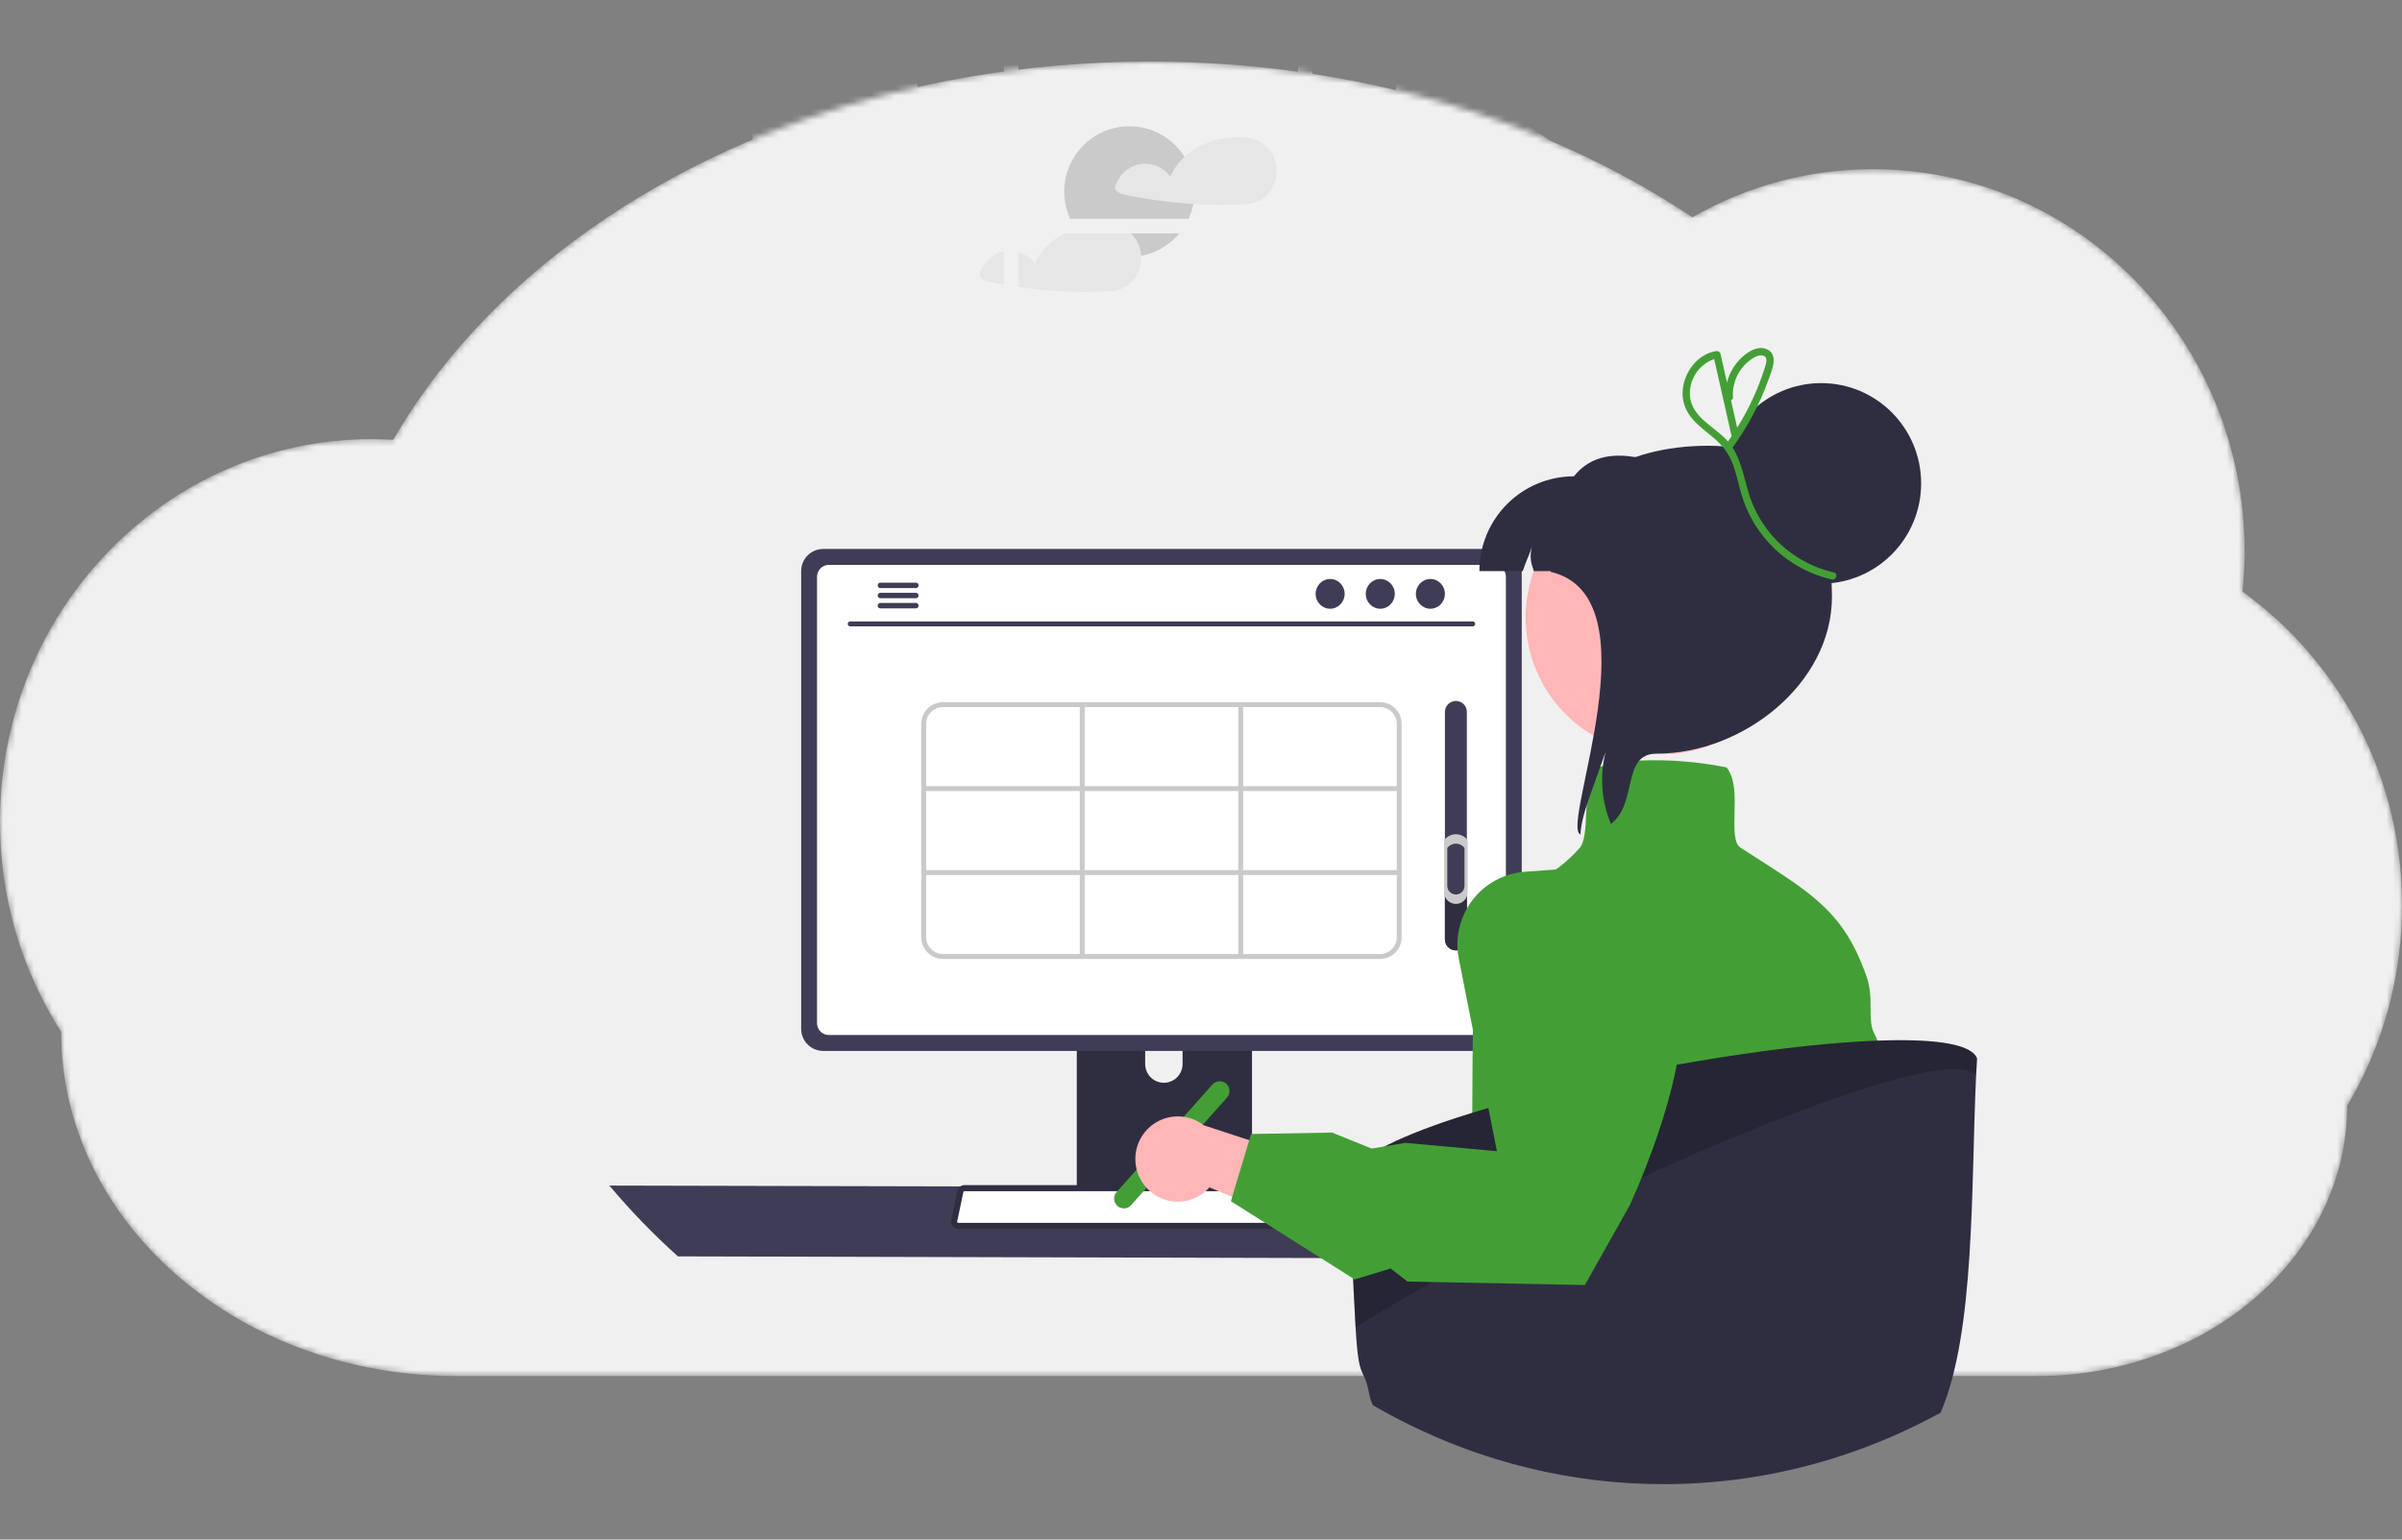 <svg width="390" height="250" viewBox="0 0 390 250" fill="none" xmlns="http://www.w3.org/2000/svg">
<rect x="0" y="0" width="390" height="250" fill="#808080" stroke="none"/>
<mask id="mask0_1894_50402" style="mask-type:alpha" maskUnits="userSpaceOnUse" x="0" y="10" width="390" height="214">
<path d="M389.999 147.075C390.025 158.507 386.948 169.732 381.095 179.55C381.095 191.527 375.592 202.385 366.667 210.294C364.437 212.271 362.032 214.04 359.481 215.58C359.379 215.648 359.273 215.71 359.167 215.771L358.591 216.112L358.411 216.218C357.596 216.686 356.764 217.136 355.915 217.556C348.108 221.456 339.496 223.471 330.77 223.439H74.035C71.99 223.439 69.963 223.356 67.953 223.189C60.808 222.617 53.79 220.967 47.138 218.296C45.839 217.778 44.564 217.215 43.313 216.617C42.716 216.331 42.126 216.041 41.543 215.74C41.178 215.553 40.814 215.362 40.452 215.167C38.259 213.984 36.135 212.676 34.091 211.25C32.22 209.952 30.422 208.552 28.705 207.056C17.114 196.956 9.927 182.976 9.927 167.552C3.417 157.36 -0.029 145.509 0 133.412C0 99.115 27.014 71.309 60.341 71.309C61.364 71.309 62.386 71.339 63.409 71.394C63.555 71.391 63.701 71.397 63.846 71.414C69.464 61.7 76.974 52.77 86.004 44.908C110.632 23.499 146.625 10 186.719 10C220.408 10 251.202 19.53 274.789 35.278C283.711 30.153 293.821 27.463 304.107 27.478C337.428 27.478 364.448 55.281 364.448 89.581C364.443 91.747 364.329 93.911 364.107 96.065C372.166 101.892 378.72 109.56 383.223 118.432C387.726 127.304 390.049 137.124 389.999 147.075Z" fill="white"/>
</mask>
<g mask="url(#mask0_1894_50402)">
<path d="M389.999 147.075C390.025 158.507 386.948 169.732 381.095 179.55C381.095 191.527 375.592 202.385 366.667 210.294C364.437 212.271 362.032 214.04 359.481 215.58C359.379 215.648 359.273 215.71 359.167 215.771L358.591 216.112L358.411 216.218C357.596 216.686 356.764 217.136 355.915 217.556C348.108 221.456 339.496 223.471 330.77 223.439H74.035C71.99 223.439 69.963 223.356 67.953 223.189C60.808 222.617 53.79 220.967 47.138 218.296C45.839 217.778 44.564 217.215 43.313 216.617C42.716 216.331 42.126 216.041 41.543 215.74C41.178 215.553 40.814 215.362 40.452 215.167C38.259 213.984 36.135 212.676 34.091 211.25C32.22 209.952 30.422 208.552 28.705 207.056C17.114 196.956 9.927 182.976 9.927 167.552C3.417 157.36 -0.029 145.509 0 133.412C0 99.115 27.014 71.309 60.341 71.309C61.364 71.309 62.386 71.339 63.409 71.394C63.555 71.391 63.701 71.397 63.846 71.414C69.464 61.7 76.974 52.77 86.004 44.908C110.632 23.499 146.625 10 186.719 10C220.408 10 251.202 19.53 274.789 35.278C283.711 30.153 293.821 27.463 304.107 27.478C337.428 27.478 364.448 55.281 364.448 89.581C364.443 91.747 364.329 93.911 364.107 96.065C372.166 101.892 378.72 109.56 383.223 118.432C387.726 127.304 390.049 137.124 389.999 147.075Z" fill="#F0F0F0"/>
<path d="M183.368 41.712C189.207 41.712 193.94 36.965 193.94 31.109C193.94 25.253 189.207 20.506 183.368 20.506C177.53 20.506 172.797 25.253 172.797 31.109C172.797 36.965 177.53 41.712 183.368 41.712Z" fill="#CACACA"/>
<path d="M207.028 26.088C206.73 25.107 206.153 24.236 205.367 23.58C204.581 22.925 203.621 22.514 202.606 22.399C202.582 22.397 202.558 22.397 202.534 22.399C202.506 22.39 202.477 22.383 202.447 22.379C198.908 21.918 194.972 23.038 192.323 25.476C191.34 26.367 190.554 27.455 190.015 28.669C189.524 27.996 188.877 27.454 188.13 27.088C187.383 26.723 186.558 26.546 185.727 26.572C184.656 26.643 183.632 27.044 182.796 27.72C181.96 28.396 181.352 29.314 181.055 30.349C181.023 30.475 181.032 30.609 181.081 30.73C181.13 30.851 181.217 30.953 181.328 31.02C181.647 31.293 182.026 31.486 182.433 31.584C183.308 31.77 184.191 31.941 185.074 32.096C186.8 32.398 188.536 32.643 190.28 32.831C191.433 32.954 192.587 33.052 193.745 33.125C196.136 33.276 198.54 33.311 200.935 33.236C202.123 33.196 203.263 33.156 204.348 32.632C205.138 32.242 205.814 31.652 206.308 30.921C206.773 30.217 207.078 29.419 207.202 28.584C207.327 27.749 207.268 26.897 207.028 26.088Z" fill="#E6E6E6"/>
<path d="M185.28 41.535C185.26 41.091 185.185 40.651 185.058 40.225C184.759 39.244 184.18 38.373 183.394 37.718C182.607 37.062 181.647 36.651 180.632 36.536C180.609 36.534 180.587 36.534 180.564 36.536C180.534 36.527 180.504 36.52 180.473 36.516C178.514 36.275 176.526 36.48 174.657 37.115C171.783 38.08 169.261 40.026 168.045 42.806C167.554 42.133 166.906 41.59 166.158 41.225C165.41 40.859 164.585 40.682 163.753 40.709C162.682 40.78 161.658 41.181 160.822 41.857C159.986 42.533 159.378 43.451 159.081 44.486C159.05 44.612 159.06 44.745 159.109 44.866C159.158 44.986 159.244 45.088 159.354 45.157C159.673 45.429 160.052 45.622 160.459 45.721C161.338 45.907 162.217 46.078 163.104 46.233C164.83 46.535 166.564 46.78 168.306 46.968C171.846 47.349 175.407 47.484 178.965 47.373C180.149 47.333 181.293 47.293 182.378 46.769C183.167 46.379 183.841 45.789 184.334 45.057C185.028 44.02 185.36 42.782 185.28 41.535Z" fill="#E6E6E6"/>
<g style="mix-blend-mode:multiply">
<path d="M263.55 175.343H253.913V24.455C253.264 23.974 252.61 23.498 251.949 23.033C251.818 22.942 251.688 22.851 251.557 22.759C243.935 17.412 235.69 13.019 227.006 9.679L225.137 35.53L225.137 35.532H213.112V5.346C212.329 5.152 211.545 4.969 210.753 4.798V35.532H165.348V4C164.56 4.147 163.772 4.298 162.988 4.461V35.532H150.568L150.568 35.53L148.608 8.42C140.156 11.358 132.079 15.285 124.543 20.119C124.282 20.285 124.02 20.452 123.759 20.627C123.233 20.968 122.706 21.318 122.187 21.671V175.343H108.619C106.883 175.342 105.173 175.768 103.64 176.584C102.106 177.4 100.795 178.581 99.823 180.023C98.85 181.465 98.245 183.124 98.06 184.856C97.876 186.587 98.117 188.337 98.764 189.953C98.958 190.442 99.19 190.914 99.457 191.367C99.802 191.957 100.202 192.513 100.653 193.027C101.647 194.163 102.873 195.074 104.246 195.698C105.62 196.322 107.111 196.645 108.619 196.644H263.55C266.366 196.644 269.067 195.522 271.059 193.525C273.05 191.527 274.169 188.818 274.169 185.994C274.169 183.169 273.05 180.46 271.059 178.463C269.067 176.466 266.366 175.343 263.55 175.343L263.55 175.343ZM222.547 71.422L215.052 175.343H160.652L153.157 71.422H222.547ZM224.967 37.898L223.118 63.534H213.112V37.898H224.967ZM210.753 37.898V63.534H192.686C192.324 62.822 191.773 62.224 191.093 61.806C190.414 61.389 189.633 61.168 188.836 61.167H186.477C185.68 61.168 184.899 61.389 184.219 61.806C183.54 62.224 182.989 62.822 182.627 63.534H165.348V37.898H210.753ZM162.988 63.534H152.587L150.738 37.898H162.988V63.534Z" fill="#F0F0F0"/>
</g>
<path d="M98.938 192.517C102.377 196.604 106.097 200.446 110.071 204.013L260.358 204.41C264.332 200.843 268.052 197.001 271.491 192.914L98.938 192.517Z" fill="#3F3D56"/>
<path d="M174.833 154.073V194.801H203.281V154.073C203.281 153.78 203.188 153.495 203.015 153.259C202.842 153.023 202.598 152.849 202.319 152.763C202.187 152.719 202.049 152.698 201.911 152.699H176.207C176.027 152.699 175.848 152.734 175.682 152.803C175.515 152.872 175.364 152.973 175.236 153.101C175.109 153.228 175.007 153.38 174.938 153.547C174.869 153.714 174.833 153.893 174.833 154.073ZM185.935 168.067C185.943 167.264 186.266 166.497 186.835 165.932C187.403 165.367 188.171 165.05 188.972 165.05C189.772 165.05 190.54 165.367 191.109 165.932C191.678 166.497 192.001 167.264 192.009 168.067V172.793C192.005 173.598 191.683 174.369 191.114 174.937C190.545 175.504 189.775 175.823 188.972 175.823C188.169 175.823 187.399 175.504 186.83 174.937C186.261 174.369 185.939 173.598 185.935 172.793V168.067Z" fill="#2F2E41"/>
<path d="M174.746 193.498V197.425C174.747 197.629 174.827 197.824 174.97 197.968C175.113 198.112 175.307 198.194 175.51 198.196H202.604C202.807 198.195 203.001 198.113 203.144 197.969C203.287 197.824 203.368 197.629 203.368 197.425V193.498H174.746Z" fill="#3F3D56"/>
<path d="M130.081 92.713V167.075C130.082 168.022 130.458 168.931 131.126 169.601C131.794 170.271 132.7 170.648 133.645 170.649H243.515C244.46 170.648 245.366 170.271 246.034 169.601C246.702 168.931 247.078 168.022 247.078 167.075V92.713C247.076 91.766 246.7 90.858 246.032 90.189C245.364 89.52 244.459 89.144 243.515 89.143H133.645C132.701 89.144 131.796 89.52 131.128 90.189C130.46 90.858 130.084 91.766 130.081 92.713Z" fill="#3F3D56"/>
<path d="M132.659 93.638V166.157C132.66 166.664 132.861 167.149 133.218 167.507C133.575 167.865 134.058 168.066 134.563 168.067H242.6C243.105 168.066 243.589 167.865 243.946 167.507C244.303 167.149 244.504 166.664 244.505 166.157V93.638C244.505 93.131 244.304 92.644 243.947 92.286C243.59 91.927 243.106 91.725 242.6 91.724H134.563C134.058 91.725 133.573 91.927 133.216 92.286C132.859 92.644 132.659 93.131 132.659 93.638Z" fill="white"/>
<path d="M154.688 199.121C154.798 199.259 154.938 199.371 155.097 199.447C155.256 199.523 155.43 199.562 155.607 199.562H219.882C220.058 199.561 220.231 199.522 220.39 199.446C220.549 199.37 220.688 199.26 220.799 199.123C220.91 198.986 220.989 198.826 221.03 198.654C221.071 198.483 221.074 198.305 221.038 198.132L220.04 193.379C219.999 193.185 219.91 193.004 219.781 192.854C219.653 192.703 219.489 192.588 219.304 192.517C219.17 192.464 219.028 192.437 218.884 192.438H156.601C156.457 192.437 156.315 192.464 156.181 192.517C155.996 192.588 155.832 192.703 155.704 192.854C155.575 193.004 155.486 193.185 155.445 193.379L154.447 198.132C154.411 198.304 154.415 198.483 154.456 198.654C154.498 198.825 154.577 198.984 154.688 199.121Z" fill="#2F2E41"/>
<path d="M156.601 193.431C156.581 193.43 156.562 193.434 156.543 193.441C156.512 193.452 156.484 193.47 156.461 193.494C156.438 193.519 156.422 193.548 156.414 193.581L155.415 198.337C155.41 198.364 155.411 198.393 155.418 198.42C155.425 198.447 155.438 198.472 155.456 198.494L155.46 198.499C155.477 198.522 155.499 198.54 155.525 198.552C155.551 198.564 155.579 198.57 155.607 198.569H219.882C219.91 198.569 219.938 198.563 219.963 198.551C219.989 198.539 220.011 198.522 220.029 198.5C220.047 198.478 220.061 198.453 220.068 198.426C220.075 198.398 220.076 198.37 220.071 198.342L219.072 193.583C219.064 193.552 219.05 193.523 219.029 193.499C219.008 193.475 218.981 193.456 218.952 193.445C218.93 193.436 218.907 193.431 218.884 193.431H156.601Z" fill="white"/>
<path d="M138.037 101.714H239.127C239.232 101.711 239.332 101.668 239.405 101.592C239.479 101.517 239.52 101.416 239.52 101.31C239.52 101.205 239.479 101.104 239.405 101.028C239.332 100.953 239.232 100.91 239.127 100.907H138.037C137.932 100.91 137.832 100.953 137.758 101.028C137.685 101.104 137.644 101.205 137.644 101.31C137.644 101.416 137.685 101.517 137.758 101.592C137.832 101.668 137.932 101.711 138.037 101.714Z" fill="#3F3D56"/>
<path d="M232.245 98.848C233.547 98.848 234.601 97.766 234.601 96.432C234.601 95.098 233.547 94.017 232.245 94.017C230.944 94.017 229.89 95.098 229.89 96.432C229.89 97.766 230.944 98.848 232.245 98.848Z" fill="#3F3D56"/>
<path d="M224.107 98.848C225.408 98.848 226.463 97.766 226.463 96.432C226.463 95.098 225.408 94.017 224.107 94.017C222.806 94.017 221.751 95.098 221.751 96.432C221.751 97.766 222.806 98.848 224.107 98.848Z" fill="#3F3D56"/>
<path d="M215.968 98.848C217.269 98.848 218.324 97.766 218.324 96.432C218.324 95.098 217.269 94.017 215.968 94.017C214.667 94.017 213.612 95.098 213.612 96.432C213.612 97.766 214.667 98.848 215.968 98.848Z" fill="#3F3D56"/>
<path d="M142.506 95.055C142.506 95.112 142.517 95.169 142.538 95.222C142.56 95.275 142.592 95.323 142.632 95.363C142.672 95.404 142.719 95.436 142.772 95.458C142.824 95.48 142.881 95.492 142.938 95.492H148.718C148.833 95.489 148.941 95.442 149.021 95.36C149.101 95.278 149.146 95.168 149.146 95.053C149.146 94.938 149.101 94.828 149.021 94.746C148.941 94.664 148.833 94.617 148.718 94.614H142.938C142.822 94.616 142.712 94.663 142.631 94.745C142.55 94.828 142.505 94.939 142.506 95.055Z" fill="#3F3D56"/>
<path d="M142.506 96.704C142.506 96.761 142.517 96.817 142.538 96.87C142.56 96.923 142.592 96.971 142.632 97.012C142.672 97.052 142.719 97.084 142.772 97.106C142.824 97.129 142.881 97.14 142.938 97.14H148.718C148.833 97.138 148.941 97.09 149.021 97.008C149.101 96.926 149.146 96.816 149.146 96.701C149.146 96.587 149.101 96.477 149.021 96.395C148.941 96.313 148.833 96.265 148.718 96.263H142.938C142.822 96.264 142.712 96.311 142.631 96.394C142.55 96.476 142.505 96.588 142.506 96.704Z" fill="#3F3D56"/>
<path d="M142.506 98.347C142.505 98.463 142.55 98.574 142.631 98.657C142.712 98.739 142.822 98.786 142.938 98.788H148.718C148.833 98.785 148.941 98.738 149.021 98.656C149.101 98.574 149.146 98.464 149.146 98.349C149.146 98.234 149.101 98.124 149.021 98.042C148.941 97.96 148.833 97.913 148.718 97.91H142.938C142.881 97.91 142.824 97.922 142.772 97.944C142.719 97.966 142.672 97.998 142.632 98.039C142.592 98.079 142.56 98.127 142.538 98.18C142.517 98.233 142.506 98.29 142.506 98.347Z" fill="#3F3D56"/>
<path d="M224.064 114.021H153.099C152.167 114.023 151.273 114.394 150.614 115.056C149.955 115.717 149.584 116.613 149.583 117.548V152.191C149.584 153.126 149.955 154.022 150.614 154.683C151.273 155.345 152.167 155.717 153.099 155.718H224.064C224.997 155.717 225.89 155.345 226.55 154.683C227.209 154.022 227.58 153.126 227.581 152.191V117.548C227.58 116.613 227.209 115.717 226.55 115.056C225.89 114.394 224.997 114.023 224.064 114.021ZM226.789 117.548V127.655H201.845V114.816H224.064C224.787 114.817 225.479 115.105 225.99 115.617C226.501 116.129 226.788 116.824 226.789 117.548H226.789ZM176.11 141.29V128.45H201.054V141.29H176.11ZM201.054 142.084V154.923H176.11V142.084H201.054ZM175.318 141.29H150.375V128.45H175.318V141.29ZM176.11 127.655V114.816H201.054V127.655H176.11ZM201.845 128.45H226.789V141.29H201.845V128.45ZM153.099 114.816H175.318V127.655H150.375V117.548C150.375 116.824 150.663 116.129 151.173 115.617C151.684 115.105 152.377 114.817 153.099 114.816V114.816ZM150.375 152.191V142.084H175.318V154.923H153.099C152.377 154.923 151.684 154.634 151.173 154.122C150.663 153.61 150.375 152.915 150.375 152.191ZM224.064 154.923H201.845V142.084H226.789V152.191C226.788 152.915 226.501 153.61 225.99 154.122C225.479 154.634 224.787 154.923 224.064 154.923H224.064Z" fill="#CACACA"/>
<path d="M160.383 123.955L160.087 124.197C160.187 124.112 160.292 124.033 160.399 123.958L160.383 123.955Z" fill="white"/>
<path d="M236.386 154.327C236.858 154.326 237.311 154.138 237.645 153.803C237.979 153.468 238.167 153.014 238.168 152.54V115.609C238.168 115.135 237.98 114.681 237.646 114.346C237.312 114.011 236.858 113.822 236.386 113.822C235.913 113.822 235.46 114.011 235.126 114.346C234.792 114.681 234.604 115.135 234.604 115.609V152.54C234.605 153.014 234.793 153.468 235.127 153.803C235.461 154.138 235.914 154.326 236.386 154.327Z" fill="#3F3D56"/>
<path d="M236.386 154.327C236.858 154.326 237.311 154.138 237.645 153.803C237.979 153.468 238.167 153.014 238.168 152.54V144.709C237.962 144.428 237.694 144.2 237.385 144.043C237.075 143.886 236.733 143.804 236.386 143.804C236.039 143.804 235.697 143.886 235.387 144.043C235.078 144.2 234.809 144.428 234.604 144.709V152.54C234.605 153.014 234.793 153.468 235.127 153.803C235.461 154.138 235.914 154.326 236.386 154.327Z" fill="#2F2E41"/>
<path d="M236.386 146.782C236.894 146.782 237.381 146.579 237.74 146.219C238.099 145.858 238.301 145.37 238.302 144.861V136.439C238.081 136.137 237.793 135.891 237.46 135.722C237.127 135.553 236.759 135.465 236.386 135.465C236.013 135.465 235.645 135.553 235.312 135.722C234.979 135.891 234.691 136.137 234.47 136.439V144.861C234.471 145.37 234.673 145.858 235.032 146.219C235.391 146.579 235.878 146.782 236.386 146.782Z" fill="#CACACA"/>
<path d="M236.386 145.251C236.756 145.25 237.112 145.102 237.374 144.84C237.636 144.577 237.783 144.221 237.784 143.849V137.706C237.623 137.486 237.412 137.307 237.169 137.184C236.927 137.06 236.658 136.996 236.386 136.996C236.114 136.996 235.845 137.06 235.603 137.184C235.36 137.307 235.149 137.486 234.988 137.706V143.849C234.989 144.221 235.136 144.577 235.398 144.84C235.66 145.102 236.016 145.25 236.386 145.251Z" fill="#3F3D56"/>
</g>
<path d="M181.422 195.816C181.109 195.535 180.92 195.141 180.897 194.721C180.873 194.301 181.017 193.888 181.296 193.574L196.863 176.104C197.001 175.949 197.169 175.822 197.356 175.731C197.544 175.641 197.747 175.588 197.955 175.577C198.162 175.565 198.37 175.594 198.566 175.663C198.763 175.732 198.944 175.839 199.099 175.978C199.254 176.117 199.38 176.286 199.47 176.474C199.561 176.661 199.613 176.865 199.625 177.074C199.636 177.282 199.607 177.49 199.538 177.687C199.47 177.884 199.363 178.066 199.224 178.221L183.658 195.691C183.378 196.004 182.985 196.194 182.566 196.217C182.147 196.241 181.735 196.097 181.422 195.816Z" fill="#439F35"/>
<path d="M310.555 224.579C310.555 227.474 309.874 229.69 309.957 231.461C305.287 233.505 300.485 235.232 295.584 236.631C295.03 236.79 294.476 236.941 293.918 237.092C290.897 227.815 287.872 219.321 286.68 218.42C283.952 216.367 282.586 224.861 282.586 222.808C282.586 220.755 283.952 220.755 280.543 218.019C277.13 215.283 279.177 202.968 279.177 202.968L274.402 190.654L279.743 171.013L286.68 145.499H293.502C293.502 145.499 293.704 145.646 294.04 145.92C295.747 147.318 300.894 151.988 300.324 157.13C300.153 158.663 300.534 163.119 301.195 169.051C303.206 186.965 307.827 206.439 307.827 211.578C307.827 218.42 310.555 220.473 310.555 224.579Z" fill="#E6E6E6"/>
<path d="M304.834 168.985C304.826 168.965 304.822 168.949 304.814 168.933C304.661 168.52 304.483 168.117 304.28 167.726C303.128 165.554 304.347 162.218 303.049 158.533C300.95 152.561 298.392 149.038 294.643 145.881C294.532 145.786 294.421 145.695 294.306 145.599L294.302 145.595C291.8 143.534 288.783 141.609 285.038 139.21C284.258 138.71 283.442 138.189 282.595 137.641C281.502 136.939 281.561 134.596 281.625 132.118C281.696 129.366 281.771 126.515 280.425 124.735L280.338 124.62L280.199 124.585C275.584 123.669 270.877 123.305 266.176 123.5H266.172C264.176 123.575 262.194 123.866 260.26 124.37C260.118 124.41 259.975 124.45 259.837 124.497C259.73 124.525 259.623 124.561 259.516 124.596L259.429 124.628L259.362 124.692C258.059 125.998 257.758 128.341 257.616 130.783V130.787C257.588 131.232 257.564 131.677 257.544 132.122C257.433 134.496 257.331 136.74 256.46 137.713C254.517 139.921 252.168 141.733 249.543 143.05C245.453 145.075 242.218 145.012 242.17 145.012L241.794 145L241.759 145.373C239.043 150.563 239.146 163.954 239.062 178.293C239.058 179.091 239.053 179.894 239.047 180.7C238.999 187.379 238.872 194.174 238.373 200.364C238.156 203.025 237.875 205.57 237.498 207.949C235.669 219.533 227.382 209.915 223.419 217.623C223.549 218.381 223.769 219.12 224.072 219.827C224.528 220.097 224.995 220.359 225.458 220.621C227.513 221.768 229.606 222.839 231.738 223.833C231.856 223.889 231.975 223.945 232.094 223.996C236.003 225.81 240.033 227.352 244.154 228.611C244.958 228.857 245.761 229.091 246.573 229.313C253.753 231.301 261.146 232.412 268.591 232.621C268.621 232.618 268.651 232.617 268.682 232.617C277.487 232.373 286.234 231.109 294.75 228.849C294.869 228.817 294.987 228.785 295.106 228.754C295.664 228.603 296.219 228.452 296.773 228.293C301.674 226.894 306.475 225.167 311.145 223.123C311.15 223.297 311.167 223.471 311.197 223.643C311.201 223.699 311.209 223.755 311.221 223.81C311.228 223.746 311.236 223.682 311.24 223.619C311.264 223.432 311.284 223.242 311.304 223.051C313.727 199.352 308.694 179.23 304.834 168.985Z" fill="#439F35"/>
<path d="M250.42 110.901C252.837 115.333 256.686 118.807 261.334 120.752C265.983 122.697 271.153 122.995 275.993 121.599C280.833 120.203 285.055 117.196 287.963 113.072C290.872 108.948 292.293 103.953 291.993 98.91C291.693 93.868 289.69 89.078 286.314 85.33C282.937 81.582 278.389 79.099 273.417 78.29C268.446 77.481 263.348 78.394 258.963 80.879C254.578 83.364 251.168 87.273 249.294 91.962C249.192 92.216 249.101 92.47 249.01 92.735C247.95 95.691 247.528 98.838 247.771 101.97C248.014 105.101 248.917 108.145 250.42 110.901Z" fill="#FFB6B6"/>
<path d="M247.234 92.735C248.188 90.058 247.772 91.453 248.736 88.786C248.107 91.147 249.101 92.47 249.01 92.735H275.402V77.347C267.67 74.274 260.11 71.658 255.544 77.347C251.475 77.347 247.573 78.969 244.696 81.854C241.819 84.74 240.202 88.654 240.202 92.735H247.234Z" fill="#2F2E41"/>
<path d="M256.589 135.509C256.61 135.224 256.64 134.928 256.681 134.644C256.965 132.547 257.675 130.532 258.395 128.537C259.156 126.39 259.928 124.232 260.699 122.085C259.706 125.983 260.009 130.1 261.561 133.809C266.016 130.328 263.205 122.37 269.029 122.37C283.032 122.37 297.44 110.982 297.44 96.928C297.44 82.883 291.433 72.381 277.431 72.381C263.418 72.381 252.054 78.813 251.78 92.857C269.029 96.928 253.332 134.084 256.589 135.509Z" fill="#2F2E41"/>
<path d="M295.691 94.775C304.657 94.775 311.925 87.485 311.925 78.492C311.925 69.499 304.657 62.209 295.691 62.209C286.724 62.209 279.456 69.499 279.456 78.492C279.456 87.485 286.724 94.775 295.691 94.775Z" fill="#2F2E41"/>
<path d="M321 171.876C320.945 172.714 320.896 173.606 320.854 174.552C320.014 192.378 320.739 216.375 315.081 229.397C313.814 230.092 312.534 230.756 311.24 231.39C311.189 231.414 311.141 231.438 311.098 231.462C310.749 231.632 310.401 231.799 310.053 231.958C310.04 231.969 310.025 231.977 310.009 231.982C306.183 233.795 302.24 235.348 298.206 236.632C297.711 236.791 297.213 236.942 296.714 237.093C296.607 237.124 296.5 237.156 296.393 237.188C288.794 239.442 280.938 240.708 273.017 240.956C272.606 240.968 272.202 240.976 271.81 240.984C271.671 240.988 271.537 240.992 271.402 240.992C270.959 240.996 270.519 241 270.076 241C269.181 241 268.29 240.987 267.403 240.96C259.958 240.751 252.565 239.64 245.385 237.652C244.574 237.43 243.77 237.196 242.966 236.95C238.845 235.691 234.816 234.149 230.906 232.335C230.788 232.284 230.669 232.228 230.55 232.172C228.42 231.18 226.327 230.109 224.271 228.96C223.807 228.698 223.34 228.436 222.885 228.166C222.581 227.459 222.362 226.72 222.232 225.962C221.333 221.629 220.612 224.552 220.097 215.538C219.626 207.274 219.325 198.986 219.215 194.249C219.179 192.986 219.167 191.973 219.163 191.282C219.583 188.272 226.329 184.857 236.168 181.613C237.099 181.307 238.061 181.001 239.047 180.699C241.707 179.877 244.55 179.071 247.52 178.293C255.082 176.307 263.479 174.485 271.814 172.98C275.927 172.241 280.025 171.578 284.004 171.014C290.985 170.021 297.589 169.334 303.239 169.052C303.781 169.025 304.312 169.001 304.834 168.985C305.397 168.961 305.947 168.945 306.485 168.933C314.626 168.754 320.184 169.604 321 171.876Z" fill="#2F2E41"/>
<path opacity="0.2" d="M321 171.876C320.945 172.714 320.896 173.606 320.854 174.552C314.685 167.889 248.232 197.656 220.097 215.538C219.626 207.274 219.325 198.986 219.214 194.249C219.179 192.986 219.167 191.973 219.163 191.282C219.583 188.272 226.329 184.857 236.168 181.613C237.099 181.307 238.061 181.001 239.047 180.699C241.707 179.877 244.55 179.071 247.519 178.293C255.082 176.307 263.479 174.485 271.814 172.98C275.927 172.241 280.025 171.578 284.004 171.014C290.985 170.021 297.589 169.334 303.239 169.052C303.781 169.025 304.312 169.001 304.834 168.985C305.396 168.961 305.947 168.945 306.485 168.933C314.626 168.755 320.184 169.604 321 171.876Z" fill="black"/>
<path d="M185.857 192.53C186.48 193.318 187.268 193.96 188.165 194.409C189.062 194.859 190.046 195.106 191.049 195.132C192.051 195.159 193.047 194.965 193.967 194.564C194.886 194.163 195.707 193.564 196.371 192.811L218.918 202.099L216.485 189.631L195.447 182.722C194.111 181.687 192.442 181.18 190.758 181.297C189.074 181.413 187.49 182.145 186.308 183.354C185.126 184.563 184.427 186.165 184.344 187.856C184.261 189.547 184.799 191.211 185.857 192.53Z" fill="#FFB6B6"/>
<path d="M260.86 140.613L260.736 140.6L247.588 141.557C245.918 141.679 244.294 142.155 242.822 142.954C241.35 143.753 240.065 144.858 239.051 146.193C238.58 146.812 238.172 147.477 237.834 148.178L237.83 148.18C236.697 150.506 236.355 153.141 236.858 155.68L243.048 186.934L228.154 185.577L222.717 186.509L216.301 183.912L203.136 184.137L202.83 185.149L200.069 194.331L199.852 195.053L219.955 207.759L225.784 205.981L228.53 208.096L228.661 208.1L234.106 208.208L257.327 208.664L263.674 197.386L264.666 195.618C272.037 179.055 273.856 167.492 273.279 159.526C272.977 155.318 272.006 152.118 270.832 149.707C267.2 142.256 261.115 140.676 260.86 140.613Z" fill="#439F35"/>
<path d="M297.744 92.949C294.665 92.254 291.811 90.792 289.446 88.697C287.08 86.602 285.281 83.941 284.214 80.963C283.261 78.192 282.902 75.149 281.303 72.683C283.739 69.328 285.692 65.647 287.105 61.746C287.652 60.236 288.933 57.495 286.761 56.665C285.031 56.003 283.065 57.6 282.04 58.86C281.26 59.815 280.701 60.932 280.403 62.129C280.049 60.562 279.696 58.996 279.342 57.429C279.297 57.279 279.196 57.151 279.06 57.074C278.924 56.996 278.763 56.975 278.611 57.013C275.712 57.509 273.61 60.201 273.245 63.036C273.046 64.496 273.377 65.979 274.178 67.215C275.109 68.636 276.473 69.654 277.77 70.713C279.15 71.839 280.32 73.039 281.062 74.685C281.833 76.397 282.18 78.27 282.692 80.067C283.663 83.519 285.544 86.644 288.138 89.113C290.731 91.582 293.941 93.304 297.428 94.097C298.173 94.261 298.492 93.112 297.744 92.949ZM281.374 64.47C281.28 62.973 281.674 61.487 282.497 60.235C282.908 59.6 283.424 59.04 284.022 58.578C284.59 58.143 285.426 57.567 286.176 57.727C287.149 57.934 286.758 59.023 286.551 59.681C286.279 60.547 285.979 61.405 285.652 62.253C285.015 63.901 284.276 65.507 283.439 67.061C283.004 67.87 282.54 68.662 282.054 69.442C281.72 67.961 281.386 66.48 281.051 64.999C281.157 64.96 281.246 64.887 281.304 64.791C281.363 64.695 281.387 64.582 281.374 64.47ZM274.437 64.707C274.243 63.354 274.524 61.975 275.234 60.807C275.943 59.64 277.036 58.757 278.324 58.309C279.267 62.484 280.209 66.659 281.152 70.834C280.957 71.122 280.757 71.406 280.556 71.689C280.503 71.628 280.455 71.565 280.4 71.505C278.422 69.347 274.974 67.876 274.437 64.707Z" fill="#439F35"/>
</svg>
